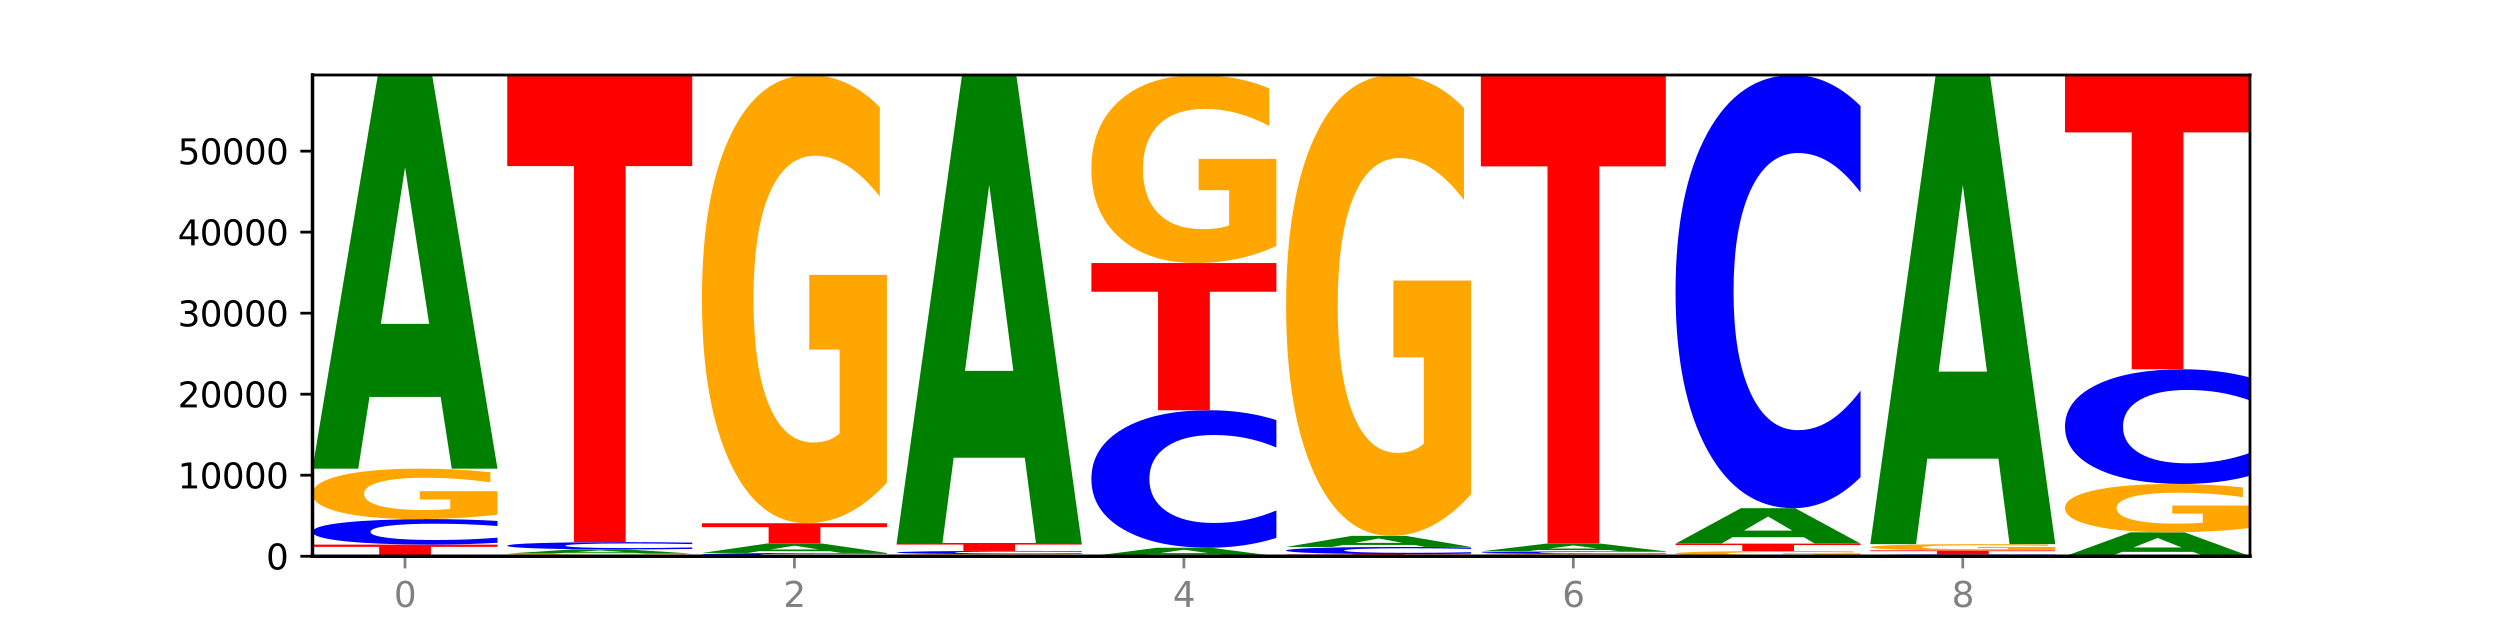 <?xml version="1.0" encoding="utf-8" standalone="no"?>
<!DOCTYPE svg PUBLIC "-//W3C//DTD SVG 1.1//EN"
  "http://www.w3.org/Graphics/SVG/1.1/DTD/svg11.dtd">
<svg xmlns:xlink="http://www.w3.org/1999/xlink" width="720pt" height="180pt" viewBox="0 0 720 180" xmlns="http://www.w3.org/2000/svg" version="1.1">
 <defs>
  <style type="text/css">*{stroke-linejoin: round; stroke-linecap: butt}</style>
 </defs>
 <g id="figure_1">
  <g id="patch_1">
   <path d="M 0 180 
L 720 180 
L 720 0 
L 0 0 
z
" style="fill: #ffffff"/>
  </g>
  <g id="axes_1">
   <g id="patch_2">
    <path d="M 90 160.2 
L 648 160.2 
L 648 21.6 
L 90 21.6 
z
" style="fill: #ffffff"/>
   </g>
   <g id="line2d_1">
    <path d="M 90 160.2 
L 648 160.2 
" clip-path="url(#p0708110cd2)" style="fill: none; stroke: #000000; stroke-width: 0.5; stroke-linecap: square"/>
   </g>
   <g id="patch_3">
    <path d="M 90 156.844 
L 143.276 156.844 
L 143.276 157.499 
L 124.109 157.499 
L 124.109 160.2 
L 109.204 160.2 
L 109.204 157.499 
L 90 157.499 
L 90 156.844 
z
" clip-path="url(#p0708110cd2)" style="fill: #ff0000"/>
   </g>
   <g id="patch_4">
    <path d="M 143.276 156.318 
Q 138.82 156.579 134.001 156.711 
Q 129.182 156.844 123.934 156.844 
Q 108.282 156.844 99.141 155.856 
Q 90 154.867 90 153.177 
Q 90 151.481 99.141 150.494 
Q 108.282 149.505 123.934 149.505 
Q 129.182 149.505 134.001 149.639 
Q 138.82 149.771 143.276 150.031 
L 143.276 151.494 
Q 138.78 151.149 134.417 150.988 
Q 130.055 150.827 125.236 150.827 
Q 116.591 150.827 111.638 151.453 
Q 106.698 152.078 106.698 153.177 
Q 106.698 154.272 111.638 154.898 
Q 116.591 155.522 125.236 155.522 
Q 130.055 155.522 134.417 155.362 
Q 138.78 155.199 143.276 154.854 
L 143.276 156.318 
z
" clip-path="url(#p0708110cd2)" style="fill: #0000ff"/>
   </g>
   <g id="patch_5">
    <path d="M 143.276 148.19 
Q 137.903 148.848 132.124 149.178 
Q 126.345 149.505 120.184 149.505 
Q 106.262 149.505 98.131 147.548 
Q 90 145.59 90 142.242 
Q 90 138.855 98.274 136.912 
Q 106.561 134.969 120.972 134.969 
Q 126.525 134.969 131.611 135.234 
Q 136.709 135.495 141.223 136.011 
L 141.223 138.909 
Q 136.566 138.245 131.957 137.918 
Q 127.348 137.588 122.716 137.588 
Q 114.143 137.588 109.498 138.795 
Q 104.853 139.999 104.853 142.242 
Q 104.853 144.464 109.331 145.677 
Q 113.808 146.887 122.047 146.887 
Q 124.292 146.887 126.214 146.818 
Q 128.136 146.746 129.665 146.596 
L 129.665 143.875 
L 120.889 143.875 
L 120.889 141.452 
L 143.276 141.452 
L 143.276 148.19 
z
" clip-path="url(#p0708110cd2)" style="fill: #ffa600"/>
   </g>
   <g id="patch_6">
    <path d="M 126.905 114.317 
L 106.415 114.317 
L 103.18 134.969 
L 90 134.969 
L 108.823 21.6 
L 124.454 21.6 
L 143.276 134.969 
L 130.107 134.969 
L 126.905 114.317 
z
M 109.683 93.276 
L 123.604 93.276 
L 116.655 48.181 
L 109.683 93.276 
z
" clip-path="url(#p0708110cd2)" style="fill: #008000"/>
   </g>
   <g id="patch_7">
    <path d="M 199.357 160.131 
Q 193.984 160.165 188.205 160.183 
Q 182.426 160.2 176.265 160.2 
Q 162.343 160.2 154.212 160.097 
Q 146.08 159.994 146.08 159.818 
Q 146.08 159.639 154.355 159.537 
Q 162.641 159.435 177.053 159.435 
Q 182.605 159.435 187.691 159.449 
Q 192.79 159.462 197.303 159.489 
L 197.303 159.642 
Q 192.646 159.607 188.038 159.59 
Q 183.429 159.572 178.796 159.572 
Q 170.223 159.572 165.578 159.636 
Q 160.934 159.699 160.934 159.818 
Q 160.934 159.935 165.411 159.998 
Q 169.889 160.062 178.127 160.062 
Q 180.372 160.062 182.294 160.058 
Q 184.217 160.055 185.745 160.047 
L 185.745 159.904 
L 176.969 159.904 
L 176.969 159.776 
L 199.357 159.776 
L 199.357 160.131 
z
" clip-path="url(#p0708110cd2)" style="fill: #ffa600"/>
   </g>
   <g id="patch_8">
    <path d="M 182.985 159.215 
L 162.496 159.215 
L 159.261 159.435 
L 146.08 159.435 
L 164.903 158.23 
L 180.534 158.23 
L 199.357 159.435 
L 186.187 159.435 
L 182.985 159.215 
z
M 165.764 158.992 
L 179.684 158.992 
L 172.735 158.513 
L 165.764 158.992 
z
" clip-path="url(#p0708110cd2)" style="fill: #008000"/>
   </g>
   <g id="patch_9">
    <path d="M 199.357 158.08 
Q 194.9 158.155 190.081 158.192 
Q 185.263 158.23 180.014 158.23 
Q 164.363 158.23 155.222 157.948 
Q 146.08 157.665 146.08 157.182 
Q 146.08 156.697 155.222 156.415 
Q 164.363 156.133 180.014 156.133 
Q 185.263 156.133 190.081 156.171 
Q 194.9 156.208 199.357 156.283 
L 199.357 156.701 
Q 194.86 156.602 190.498 156.556 
Q 186.135 156.51 181.316 156.51 
Q 172.672 156.51 167.718 156.689 
Q 162.779 156.868 162.779 157.182 
Q 162.779 157.495 167.718 157.674 
Q 172.672 157.853 181.316 157.853 
Q 186.135 157.853 190.498 157.807 
Q 194.86 157.76 199.357 157.661 
L 199.357 158.08 
z
" clip-path="url(#p0708110cd2)" style="fill: #0000ff"/>
   </g>
   <g id="patch_10">
    <path d="M 146.08 21.6 
L 199.357 21.6 
L 199.357 47.838 
L 180.19 47.838 
L 180.19 156.133 
L 165.285 156.133 
L 165.285 47.838 
L 146.08 47.838 
L 146.08 21.6 
z
" clip-path="url(#p0708110cd2)" style="fill: #ff0000"/>
   </g>
   <g id="patch_11">
    <path d="M 255.437 160.132 
Q 250.981 160.166 246.162 160.183 
Q 241.343 160.2 236.094 160.2 
Q 220.443 160.2 211.302 160.072 
Q 202.161 159.944 202.161 159.724 
Q 202.161 159.504 211.302 159.376 
Q 220.443 159.248 236.094 159.248 
Q 241.343 159.248 246.162 159.265 
Q 250.981 159.282 255.437 159.316 
L 255.437 159.506 
Q 250.94 159.461 246.578 159.44 
Q 242.215 159.419 237.397 159.419 
Q 228.752 159.419 223.799 159.501 
Q 218.859 159.582 218.859 159.724 
Q 218.859 159.866 223.799 159.947 
Q 228.752 160.029 237.397 160.029 
Q 242.215 160.029 246.578 160.008 
Q 250.94 159.987 255.437 159.942 
L 255.437 160.132 
z
" clip-path="url(#p0708110cd2)" style="fill: #0000ff"/>
   </g>
   <g id="patch_12">
    <path d="M 239.065 158.751 
L 218.576 158.751 
L 215.341 159.248 
L 202.161 159.248 
L 220.983 156.518 
L 236.615 156.518 
L 255.437 159.248 
L 242.268 159.248 
L 239.065 158.751 
z
M 221.844 158.244 
L 235.765 158.244 
L 228.815 157.158 
L 221.844 158.244 
z
" clip-path="url(#p0708110cd2)" style="fill: #008000"/>
   </g>
   <g id="patch_13">
    <path d="M 202.161 150.688 
L 255.437 150.688 
L 255.437 151.825 
L 236.27 151.825 
L 236.27 156.518 
L 221.365 156.518 
L 221.365 151.825 
L 202.161 151.825 
L 202.161 150.688 
z
" clip-path="url(#p0708110cd2)" style="fill: #ff0000"/>
   </g>
   <g id="patch_14">
    <path d="M 255.437 139.009 
Q 250.064 144.849 244.285 147.782 
Q 238.506 150.688 232.345 150.688 
Q 218.423 150.688 210.292 133.302 
Q 202.161 115.916 202.161 86.184 
Q 202.161 56.105 210.435 38.853 
Q 218.722 21.6 233.133 21.6 
Q 238.685 21.6 243.772 23.947 
Q 248.87 26.266 253.384 30.853 
L 253.384 56.585 
Q 248.727 50.692 244.118 47.786 
Q 239.509 44.852 234.876 44.852 
Q 226.304 44.852 221.659 55.572 
Q 217.014 66.265 217.014 86.184 
Q 217.014 105.917 221.492 116.69 
Q 225.969 127.436 234.208 127.436 
Q 236.453 127.436 238.375 126.823 
Q 240.297 126.183 241.826 124.849 
L 241.826 100.69 
L 233.05 100.69 
L 233.05 79.171 
L 255.437 79.171 
L 255.437 139.009 
z
" clip-path="url(#p0708110cd2)" style="fill: #ffa600"/>
   </g>
   <g id="patch_15">
    <path d="M 311.518 160.145 
Q 306.145 160.172 300.366 160.186 
Q 294.587 160.2 288.426 160.2 
Q 274.504 160.2 266.372 160.118 
Q 258.241 160.035 258.241 159.894 
Q 258.241 159.752 266.516 159.67 
Q 274.802 159.589 289.214 159.589 
Q 294.766 159.589 299.852 159.6 
Q 304.951 159.611 309.464 159.632 
L 309.464 159.754 
Q 304.807 159.726 300.198 159.713 
Q 295.59 159.699 290.957 159.699 
Q 282.384 159.699 277.739 159.75 
Q 273.095 159.8 273.095 159.894 
Q 273.095 159.988 277.572 160.039 
Q 282.05 160.09 290.288 160.09 
Q 292.533 160.09 294.455 160.087 
Q 296.378 160.084 297.906 160.078 
L 297.906 159.963 
L 289.13 159.963 
L 289.13 159.861 
L 311.518 159.861 
L 311.518 160.145 
z
" clip-path="url(#p0708110cd2)" style="fill: #ffa600"/>
   </g>
   <g id="patch_16">
    <path d="M 311.518 159.522 
Q 307.061 159.555 302.242 159.572 
Q 297.423 159.589 292.175 159.589 
Q 276.524 159.589 267.382 159.464 
Q 258.241 159.34 258.241 159.127 
Q 258.241 158.913 267.382 158.789 
Q 276.524 158.665 292.175 158.665 
Q 297.423 158.665 302.242 158.681 
Q 307.061 158.698 311.518 158.731 
L 311.518 158.915 
Q 307.021 158.871 302.658 158.851 
Q 298.296 158.831 293.477 158.831 
Q 284.832 158.831 279.879 158.91 
Q 274.94 158.988 274.94 159.127 
Q 274.94 159.265 279.879 159.344 
Q 284.832 159.422 293.477 159.422 
Q 298.296 159.422 302.658 159.402 
Q 307.021 159.381 311.518 159.338 
L 311.518 159.522 
z
" clip-path="url(#p0708110cd2)" style="fill: #0000ff"/>
   </g>
   <g id="patch_17">
    <path d="M 258.241 156.389 
L 311.518 156.389 
L 311.518 156.833 
L 292.35 156.833 
L 292.35 158.665 
L 277.445 158.665 
L 277.445 156.833 
L 258.241 156.833 
L 258.241 156.389 
z
" clip-path="url(#p0708110cd2)" style="fill: #ff0000"/>
   </g>
   <g id="patch_18">
    <path d="M 295.146 131.835 
L 274.657 131.835 
L 271.421 156.389 
L 258.241 156.389 
L 277.064 21.6 
L 292.695 21.6 
L 311.518 156.389 
L 298.348 156.389 
L 295.146 131.835 
z
M 277.924 106.818 
L 291.845 106.818 
L 284.896 53.203 
L 277.924 106.818 
z
" clip-path="url(#p0708110cd2)" style="fill: #008000"/>
   </g>
   <g id="patch_19">
    <path d="M 351.226 159.753 
L 330.737 159.753 
L 327.502 160.2 
L 314.322 160.2 
L 333.144 157.747 
L 348.775 157.747 
L 367.598 160.2 
L 354.429 160.2 
L 351.226 159.753 
z
M 334.005 159.298 
L 347.926 159.298 
L 340.976 158.322 
L 334.005 159.298 
z
" clip-path="url(#p0708110cd2)" style="fill: #008000"/>
   </g>
   <g id="patch_20">
    <path d="M 367.598 154.909 
Q 363.142 156.316 358.323 157.028 
Q 353.504 157.747 348.255 157.747 
Q 332.604 157.747 323.463 152.414 
Q 314.322 147.08 314.322 137.959 
Q 314.322 128.806 323.463 123.48 
Q 332.604 118.147 348.255 118.147 
Q 353.504 118.147 358.323 118.867 
Q 363.142 119.578 367.598 120.985 
L 367.598 128.879 
Q 363.101 127.014 358.739 126.147 
Q 354.376 125.28 349.557 125.28 
Q 340.913 125.28 335.96 128.658 
Q 331.02 132.029 331.02 137.959 
Q 331.02 143.866 335.96 147.244 
Q 340.913 150.614 349.557 150.614 
Q 354.376 150.614 358.739 149.747 
Q 363.101 148.872 367.598 147.007 
L 367.598 154.909 
z
" clip-path="url(#p0708110cd2)" style="fill: #0000ff"/>
   </g>
   <g id="patch_21">
    <path d="M 314.322 75.755 
L 367.598 75.755 
L 367.598 84.023 
L 348.431 84.023 
L 348.431 118.147 
L 333.526 118.147 
L 333.526 84.023 
L 314.322 84.023 
L 314.322 75.755 
z
" clip-path="url(#p0708110cd2)" style="fill: #ff0000"/>
   </g>
   <g id="patch_22">
    <path d="M 367.598 70.855 
Q 362.225 73.305 356.446 74.536 
Q 350.667 75.755 344.506 75.755 
Q 330.584 75.755 322.453 68.461 
Q 314.322 61.168 314.322 48.694 
Q 314.322 36.076 322.596 28.838 
Q 330.882 21.6 345.294 21.6 
Q 350.846 21.6 355.933 22.584 
Q 361.031 23.558 365.544 25.482 
L 365.544 36.277 
Q 360.888 33.805 356.279 32.585 
Q 351.67 31.355 347.037 31.355 
Q 338.464 31.355 333.82 35.852 
Q 329.175 40.338 329.175 48.694 
Q 329.175 56.973 333.653 61.492 
Q 338.13 66 346.369 66 
Q 348.613 66 350.536 65.743 
Q 352.458 65.474 353.986 64.915 
L 353.986 54.78 
L 345.21 54.78 
L 345.21 45.752 
L 367.598 45.752 
L 367.598 70.855 
z
" clip-path="url(#p0708110cd2)" style="fill: #ffa600"/>
   </g>
   <g id="patch_23">
    <path d="M 370.402 159.591 
L 423.678 159.591 
L 423.678 159.71 
L 404.511 159.71 
L 404.511 160.2 
L 389.606 160.2 
L 389.606 159.71 
L 370.402 159.71 
L 370.402 159.591 
z
" clip-path="url(#p0708110cd2)" style="fill: #ff0000"/>
   </g>
   <g id="patch_24">
    <path d="M 423.678 159.443 
Q 419.222 159.516 414.403 159.553 
Q 409.584 159.591 404.336 159.591 
Q 388.684 159.591 379.543 159.312 
Q 370.402 159.034 370.402 158.558 
Q 370.402 158.08 379.543 157.802 
Q 388.684 157.523 404.336 157.523 
Q 409.584 157.523 414.403 157.561 
Q 419.222 157.598 423.678 157.672 
L 423.678 158.084 
Q 419.182 157.986 414.819 157.941 
Q 410.457 157.896 405.638 157.896 
Q 396.993 157.896 392.04 158.072 
Q 387.1 158.248 387.1 158.558 
Q 387.1 158.866 392.04 159.043 
Q 396.993 159.219 405.638 159.219 
Q 410.457 159.219 414.819 159.173 
Q 419.182 159.128 423.678 159.03 
L 423.678 159.443 
z
" clip-path="url(#p0708110cd2)" style="fill: #0000ff"/>
   </g>
   <g id="patch_25">
    <path d="M 407.307 156.943 
L 386.817 156.943 
L 383.582 157.523 
L 370.402 157.523 
L 389.225 154.338 
L 404.856 154.338 
L 423.678 157.523 
L 410.509 157.523 
L 407.307 156.943 
z
M 390.085 156.352 
L 404.006 156.352 
L 397.057 155.085 
L 390.085 156.352 
z
" clip-path="url(#p0708110cd2)" style="fill: #008000"/>
   </g>
   <g id="patch_26">
    <path d="M 423.678 142.328 
Q 418.305 148.333 412.526 151.349 
Q 406.747 154.338 400.586 154.338 
Q 386.664 154.338 378.533 136.461 
Q 370.402 118.583 370.402 88.01 
Q 370.402 57.081 378.676 39.34 
Q 386.963 21.6 401.374 21.6 
Q 406.927 21.6 412.013 24.013 
Q 417.111 26.398 421.625 31.115 
L 421.625 57.574 
Q 416.968 51.515 412.359 48.526 
Q 407.75 45.51 403.118 45.51 
Q 394.545 45.51 389.9 56.533 
Q 385.255 67.528 385.255 88.01 
Q 385.255 108.301 389.733 119.378 
Q 394.21 130.428 402.449 130.428 
Q 404.694 130.428 406.616 129.798 
Q 408.538 129.14 410.067 127.769 
L 410.067 102.926 
L 401.291 102.926 
L 401.291 80.799 
L 423.678 80.799 
L 423.678 142.328 
z
" clip-path="url(#p0708110cd2)" style="fill: #ffa600"/>
   </g>
   <g id="patch_27">
    <path d="M 479.759 160.14 
Q 474.386 160.17 468.607 160.185 
Q 462.828 160.2 456.667 160.2 
Q 442.745 160.2 434.614 160.111 
Q 426.482 160.022 426.482 159.87 
Q 426.482 159.716 434.757 159.628 
Q 443.043 159.54 457.455 159.54 
Q 463.007 159.54 468.093 159.552 
Q 473.192 159.563 477.705 159.587 
L 477.705 159.719 
Q 473.049 159.688 468.44 159.674 
Q 463.831 159.659 459.198 159.659 
Q 450.625 159.659 445.98 159.713 
Q 441.336 159.768 441.336 159.87 
Q 441.336 159.971 445.813 160.026 
Q 450.291 160.081 458.529 160.081 
Q 460.774 160.081 462.697 160.078 
Q 464.619 160.075 466.147 160.068 
L 466.147 159.944 
L 457.371 159.944 
L 457.371 159.834 
L 479.759 159.834 
L 479.759 160.14 
z
" clip-path="url(#p0708110cd2)" style="fill: #ffa600"/>
   </g>
   <g id="patch_28">
    <path d="M 479.759 159.487 
Q 475.302 159.513 470.483 159.526 
Q 465.665 159.54 460.416 159.54 
Q 444.765 159.54 435.624 159.44 
Q 426.482 159.341 426.482 159.171 
Q 426.482 159.001 435.624 158.902 
Q 444.765 158.802 460.416 158.802 
Q 465.665 158.802 470.483 158.816 
Q 475.302 158.829 479.759 158.855 
L 479.759 159.002 
Q 475.262 158.967 470.9 158.951 
Q 466.537 158.935 461.718 158.935 
Q 453.074 158.935 448.12 158.998 
Q 443.181 159.061 443.181 159.171 
Q 443.181 159.281 448.12 159.344 
Q 453.074 159.407 461.718 159.407 
Q 466.537 159.407 470.9 159.391 
Q 475.262 159.374 479.759 159.34 
L 479.759 159.487 
z
" clip-path="url(#p0708110cd2)" style="fill: #0000ff"/>
   </g>
   <g id="patch_29">
    <path d="M 463.387 158.393 
L 442.898 158.393 
L 439.663 158.802 
L 426.482 158.802 
L 445.305 156.555 
L 460.936 156.555 
L 479.759 158.802 
L 466.589 158.802 
L 463.387 158.393 
z
M 446.166 157.976 
L 460.087 157.976 
L 453.137 157.082 
L 446.166 157.976 
z
" clip-path="url(#p0708110cd2)" style="fill: #008000"/>
   </g>
   <g id="patch_30">
    <path d="M 426.482 21.6 
L 479.759 21.6 
L 479.759 47.92 
L 460.592 47.92 
L 460.592 156.555 
L 445.687 156.555 
L 445.687 47.92 
L 426.482 47.92 
L 426.482 21.6 
z
" clip-path="url(#p0708110cd2)" style="fill: #ff0000"/>
   </g>
   <g id="patch_31">
    <path d="M 535.839 160.063 
Q 530.466 160.131 524.687 160.166 
Q 518.908 160.2 512.747 160.2 
Q 498.825 160.2 490.694 159.996 
Q 482.563 159.792 482.563 159.443 
Q 482.563 159.09 490.837 158.888 
Q 499.124 158.686 513.535 158.686 
Q 519.087 158.686 524.174 158.713 
Q 529.272 158.74 533.786 158.794 
L 533.786 159.096 
Q 529.129 159.027 524.52 158.993 
Q 519.911 158.958 515.278 158.958 
Q 506.706 158.958 502.061 159.084 
Q 497.416 159.21 497.416 159.443 
Q 497.416 159.675 501.894 159.801 
Q 506.371 159.927 514.61 159.927 
Q 516.855 159.927 518.777 159.92 
Q 520.699 159.912 522.228 159.897 
L 522.228 159.613 
L 513.452 159.613 
L 513.452 159.361 
L 535.839 159.361 
L 535.839 160.063 
z
" clip-path="url(#p0708110cd2)" style="fill: #ffa600"/>
   </g>
   <g id="patch_32">
    <path d="M 482.563 156.564 
L 535.839 156.564 
L 535.839 156.978 
L 516.672 156.978 
L 516.672 158.686 
L 501.767 158.686 
L 501.767 156.978 
L 482.563 156.978 
L 482.563 156.564 
z
" clip-path="url(#p0708110cd2)" style="fill: #ff0000"/>
   </g>
   <g id="patch_33">
    <path d="M 519.467 154.706 
L 498.978 154.706 
L 495.743 156.564 
L 482.563 156.564 
L 501.385 146.362 
L 517.017 146.362 
L 535.839 156.564 
L 522.67 156.564 
L 519.467 154.706 
z
M 502.246 152.812 
L 516.167 152.812 
L 509.217 148.754 
L 502.246 152.812 
z
" clip-path="url(#p0708110cd2)" style="fill: #008000"/>
   </g>
   <g id="patch_34">
    <path d="M 535.839 137.419 
Q 531.383 141.852 526.564 144.094 
Q 521.745 146.362 516.496 146.362 
Q 500.845 146.362 491.704 129.559 
Q 482.563 112.755 482.563 84.02 
Q 482.563 55.181 491.704 38.403 
Q 500.845 21.6 516.496 21.6 
Q 521.745 21.6 526.564 23.868 
Q 531.383 26.11 535.839 30.543 
L 535.839 55.413 
Q 531.342 49.537 526.98 46.805 
Q 522.617 44.073 517.799 44.073 
Q 509.154 44.073 504.201 54.717 
Q 499.261 65.335 499.261 84.02 
Q 499.261 102.627 504.201 113.271 
Q 509.154 123.889 517.799 123.889 
Q 522.617 123.889 526.98 121.157 
Q 531.342 118.399 535.839 112.523 
L 535.839 137.419 
z
" clip-path="url(#p0708110cd2)" style="fill: #0000ff"/>
   </g>
   <g id="patch_35">
    <path d="M 591.92 160.164 
Q 587.463 160.182 582.644 160.191 
Q 577.825 160.2 572.577 160.2 
Q 556.926 160.2 547.784 160.131 
Q 538.643 160.063 538.643 159.946 
Q 538.643 159.828 547.784 159.76 
Q 556.926 159.691 572.577 159.691 
Q 577.825 159.691 582.644 159.701 
Q 587.463 159.71 591.92 159.728 
L 591.92 159.829 
Q 587.423 159.805 583.06 159.794 
Q 578.698 159.783 573.879 159.783 
Q 565.234 159.783 560.281 159.826 
Q 555.342 159.87 555.342 159.946 
Q 555.342 160.022 560.281 160.065 
Q 565.234 160.108 573.879 160.108 
Q 578.698 160.108 583.06 160.097 
Q 587.423 160.086 591.92 160.062 
L 591.92 160.164 
z
" clip-path="url(#p0708110cd2)" style="fill: #0000ff"/>
   </g>
   <g id="patch_36">
    <path d="M 538.643 158.503 
L 591.92 158.503 
L 591.92 158.735 
L 572.752 158.735 
L 572.752 159.691 
L 557.847 159.691 
L 557.847 158.735 
L 538.643 158.735 
L 538.643 158.503 
z
" clip-path="url(#p0708110cd2)" style="fill: #ff0000"/>
   </g>
   <g id="patch_37">
    <path d="M 591.92 158.341 
Q 586.547 158.422 580.768 158.463 
Q 574.989 158.503 568.828 158.503 
Q 554.906 158.503 546.774 158.262 
Q 538.643 158.021 538.643 157.608 
Q 538.643 157.19 546.918 156.951 
Q 555.204 156.711 569.616 156.711 
Q 575.168 156.711 580.254 156.744 
Q 585.353 156.776 589.866 156.84 
L 589.866 157.197 
Q 585.209 157.115 580.6 157.075 
Q 575.992 157.034 571.359 157.034 
Q 562.786 157.034 558.141 157.183 
Q 553.497 157.331 553.497 157.608 
Q 553.497 157.882 557.974 158.031 
Q 562.452 158.181 570.69 158.181 
Q 572.935 158.181 574.857 158.172 
Q 576.78 158.163 578.308 158.145 
L 578.308 157.809 
L 569.532 157.809 
L 569.532 157.511 
L 591.92 157.511 
L 591.92 158.341 
z
" clip-path="url(#p0708110cd2)" style="fill: #ffa600"/>
   </g>
   <g id="patch_38">
    <path d="M 575.548 132.098 
L 555.059 132.098 
L 551.823 156.711 
L 538.643 156.711 
L 557.466 21.6 
L 573.097 21.6 
L 591.92 156.711 
L 578.75 156.711 
L 575.548 132.098 
z
M 558.326 107.022 
L 572.247 107.022 
L 565.298 53.278 
L 558.326 107.022 
z
" clip-path="url(#p0708110cd2)" style="fill: #008000"/>
   </g>
   <g id="patch_39">
    <path d="M 631.628 158.946 
L 611.139 158.946 
L 607.904 160.2 
L 594.724 160.2 
L 613.546 153.318 
L 629.177 153.318 
L 648 160.2 
L 634.831 160.2 
L 631.628 158.946 
z
M 614.407 157.669 
L 628.328 157.669 
L 621.378 154.932 
L 614.407 157.669 
z
" clip-path="url(#p0708110cd2)" style="fill: #008000"/>
   </g>
   <g id="patch_40">
    <path d="M 648 152.058 
Q 642.627 152.688 636.848 153.005 
Q 631.069 153.318 624.908 153.318 
Q 610.986 153.318 602.855 151.442 
Q 594.724 149.565 594.724 146.356 
Q 594.724 143.109 602.998 141.247 
Q 611.284 139.385 625.696 139.385 
Q 631.248 139.385 636.335 139.638 
Q 641.433 139.888 645.946 140.383 
L 645.946 143.161 
Q 641.29 142.525 636.681 142.211 
Q 632.072 141.894 627.439 141.894 
Q 618.866 141.894 614.222 143.051 
Q 609.577 144.206 609.577 146.356 
Q 609.577 148.486 614.055 149.649 
Q 618.532 150.808 626.771 150.808 
Q 629.015 150.808 630.938 150.742 
Q 632.86 150.673 634.388 150.529 
L 634.388 147.922 
L 625.612 147.922 
L 625.612 145.599 
L 648 145.599 
L 648 152.058 
z
" clip-path="url(#p0708110cd2)" style="fill: #ffa600"/>
   </g>
   <g id="patch_41">
    <path d="M 648 137.017 
Q 643.544 138.191 638.725 138.784 
Q 633.906 139.385 628.657 139.385 
Q 613.006 139.385 603.865 134.936 
Q 594.724 130.488 594.724 122.881 
Q 594.724 115.247 603.865 110.806 
Q 613.006 106.358 628.657 106.358 
Q 633.906 106.358 638.725 106.958 
Q 643.544 107.551 648 108.725 
L 648 115.308 
Q 643.503 113.753 639.141 113.03 
Q 634.778 112.307 629.959 112.307 
Q 621.315 112.307 616.362 115.124 
Q 611.422 117.935 611.422 122.881 
Q 611.422 127.807 616.362 130.625 
Q 621.315 133.435 629.959 133.435 
Q 634.778 133.435 639.141 132.712 
Q 643.503 131.982 648 130.427 
L 648 137.017 
z
" clip-path="url(#p0708110cd2)" style="fill: #0000ff"/>
   </g>
   <g id="patch_42">
    <path d="M 594.724 21.6 
L 648 21.6 
L 648 38.13 
L 628.833 38.13 
L 628.833 106.358 
L 613.928 106.358 
L 613.928 38.13 
L 594.724 38.13 
L 594.724 21.6 
z
" clip-path="url(#p0708110cd2)" style="fill: #ff0000"/>
   </g>
   <g id="matplotlib.axis_1">
    <g id="xtick_1">
     <g id="line2d_2">
      <defs>
       <path id="m05ba3a13ae" d="M 0 0 
L 0 3.5 
" style="stroke: #808080; stroke-width: 0.8"/>
      </defs>
      <g>
       <use xlink:href="#m05ba3a13ae" x="116.638" y="160.2" style="fill: #808080; stroke: #808080; stroke-width: 0.8"/>
      </g>
     </g>
     <g id="text_1">
      <!-- 0 -->
      <g style="fill: #808080" transform="translate(113.457 174.798) scale(0.1 -0.1)">
       <defs>
        <path id="DejaVuSans-30" d="M 2034 4250 
Q 1547 4250 1301 3770 
Q 1056 3291 1056 2328 
Q 1056 1369 1301 889 
Q 1547 409 2034 409 
Q 2525 409 2770 889 
Q 3016 1369 3016 2328 
Q 3016 3291 2770 3770 
Q 2525 4250 2034 4250 
z
M 2034 4750 
Q 2819 4750 3233 4129 
Q 3647 3509 3647 2328 
Q 3647 1150 3233 529 
Q 2819 -91 2034 -91 
Q 1250 -91 836 529 
Q 422 1150 422 2328 
Q 422 3509 836 4129 
Q 1250 4750 2034 4750 
z
" transform="scale(0.016)"/>
       </defs>
       <use xlink:href="#DejaVuSans-30"/>
      </g>
     </g>
    </g>
    <g id="xtick_2">
     <g id="line2d_3">
      <g>
       <use xlink:href="#m05ba3a13ae" x="228.799" y="160.2" style="fill: #808080; stroke: #808080; stroke-width: 0.8"/>
      </g>
     </g>
     <g id="text_2">
      <!-- 2 -->
      <g style="fill: #808080" transform="translate(225.618 174.798) scale(0.1 -0.1)">
       <defs>
        <path id="DejaVuSans-32" d="M 1228 531 
L 3431 531 
L 3431 0 
L 469 0 
L 469 531 
Q 828 903 1448 1529 
Q 2069 2156 2228 2338 
Q 2531 2678 2651 2914 
Q 2772 3150 2772 3378 
Q 2772 3750 2511 3984 
Q 2250 4219 1831 4219 
Q 1534 4219 1204 4116 
Q 875 4013 500 3803 
L 500 4441 
Q 881 4594 1212 4672 
Q 1544 4750 1819 4750 
Q 2544 4750 2975 4387 
Q 3406 4025 3406 3419 
Q 3406 3131 3298 2873 
Q 3191 2616 2906 2266 
Q 2828 2175 2409 1742 
Q 1991 1309 1228 531 
z
" transform="scale(0.016)"/>
       </defs>
       <use xlink:href="#DejaVuSans-32"/>
      </g>
     </g>
    </g>
    <g id="xtick_3">
     <g id="line2d_4">
      <g>
       <use xlink:href="#m05ba3a13ae" x="340.96" y="160.2" style="fill: #808080; stroke: #808080; stroke-width: 0.8"/>
      </g>
     </g>
     <g id="text_3">
      <!-- 4 -->
      <g style="fill: #808080" transform="translate(337.779 174.798) scale(0.1 -0.1)">
       <defs>
        <path id="DejaVuSans-34" d="M 2419 4116 
L 825 1625 
L 2419 1625 
L 2419 4116 
z
M 2253 4666 
L 3047 4666 
L 3047 1625 
L 3713 1625 
L 3713 1100 
L 3047 1100 
L 3047 0 
L 2419 0 
L 2419 1100 
L 313 1100 
L 313 1709 
L 2253 4666 
z
" transform="scale(0.016)"/>
       </defs>
       <use xlink:href="#DejaVuSans-34"/>
      </g>
     </g>
    </g>
    <g id="xtick_4">
     <g id="line2d_5">
      <g>
       <use xlink:href="#m05ba3a13ae" x="453.121" y="160.2" style="fill: #808080; stroke: #808080; stroke-width: 0.8"/>
      </g>
     </g>
     <g id="text_4">
      <!-- 6 -->
      <g style="fill: #808080" transform="translate(449.939 174.798) scale(0.1 -0.1)">
       <defs>
        <path id="DejaVuSans-36" d="M 2113 2584 
Q 1688 2584 1439 2293 
Q 1191 2003 1191 1497 
Q 1191 994 1439 701 
Q 1688 409 2113 409 
Q 2538 409 2786 701 
Q 3034 994 3034 1497 
Q 3034 2003 2786 2293 
Q 2538 2584 2113 2584 
z
M 3366 4563 
L 3366 3988 
Q 3128 4100 2886 4159 
Q 2644 4219 2406 4219 
Q 1781 4219 1451 3797 
Q 1122 3375 1075 2522 
Q 1259 2794 1537 2939 
Q 1816 3084 2150 3084 
Q 2853 3084 3261 2657 
Q 3669 2231 3669 1497 
Q 3669 778 3244 343 
Q 2819 -91 2113 -91 
Q 1303 -91 875 529 
Q 447 1150 447 2328 
Q 447 3434 972 4092 
Q 1497 4750 2381 4750 
Q 2619 4750 2861 4703 
Q 3103 4656 3366 4563 
z
" transform="scale(0.016)"/>
       </defs>
       <use xlink:href="#DejaVuSans-36"/>
      </g>
     </g>
    </g>
    <g id="xtick_5">
     <g id="line2d_6">
      <g>
       <use xlink:href="#m05ba3a13ae" x="565.281" y="160.2" style="fill: #808080; stroke: #808080; stroke-width: 0.8"/>
      </g>
     </g>
     <g id="text_5">
      <!-- 8 -->
      <g style="fill: #808080" transform="translate(562.1 174.798) scale(0.1 -0.1)">
       <defs>
        <path id="DejaVuSans-38" d="M 2034 2216 
Q 1584 2216 1326 1975 
Q 1069 1734 1069 1313 
Q 1069 891 1326 650 
Q 1584 409 2034 409 
Q 2484 409 2743 651 
Q 3003 894 3003 1313 
Q 3003 1734 2745 1975 
Q 2488 2216 2034 2216 
z
M 1403 2484 
Q 997 2584 770 2862 
Q 544 3141 544 3541 
Q 544 4100 942 4425 
Q 1341 4750 2034 4750 
Q 2731 4750 3128 4425 
Q 3525 4100 3525 3541 
Q 3525 3141 3298 2862 
Q 3072 2584 2669 2484 
Q 3125 2378 3379 2068 
Q 3634 1759 3634 1313 
Q 3634 634 3220 271 
Q 2806 -91 2034 -91 
Q 1263 -91 848 271 
Q 434 634 434 1313 
Q 434 1759 690 2068 
Q 947 2378 1403 2484 
z
M 1172 3481 
Q 1172 3119 1398 2916 
Q 1625 2713 2034 2713 
Q 2441 2713 2670 2916 
Q 2900 3119 2900 3481 
Q 2900 3844 2670 4047 
Q 2441 4250 2034 4250 
Q 1625 4250 1398 4047 
Q 1172 3844 1172 3481 
z
" transform="scale(0.016)"/>
       </defs>
       <use xlink:href="#DejaVuSans-38"/>
      </g>
     </g>
    </g>
   </g>
   <g id="matplotlib.axis_2">
    <g id="ytick_1">
     <g id="line2d_7">
      <defs>
       <path id="ma23dfbb908" d="M 0 0 
L -3.5 0 
" style="stroke: #000000; stroke-width: 0.8"/>
      </defs>
      <g>
       <use xlink:href="#ma23dfbb908" x="90" y="160.2" style="stroke: #000000; stroke-width: 0.8"/>
      </g>
     </g>
     <g id="text_6">
      <!-- 0 -->
      <g transform="translate(76.638 163.999) scale(0.1 -0.1)">
       <use xlink:href="#DejaVuSans-30"/>
      </g>
     </g>
    </g>
    <g id="ytick_2">
     <g id="line2d_8">
      <g>
       <use xlink:href="#ma23dfbb908" x="90" y="136.864" style="stroke: #000000; stroke-width: 0.8"/>
      </g>
     </g>
     <g id="text_7">
      <!-- 10000 -->
      <g transform="translate(51.188 140.664) scale(0.1 -0.1)">
       <defs>
        <path id="DejaVuSans-31" d="M 794 531 
L 1825 531 
L 1825 4091 
L 703 3866 
L 703 4441 
L 1819 4666 
L 2450 4666 
L 2450 531 
L 3481 531 
L 3481 0 
L 794 0 
L 794 531 
z
" transform="scale(0.016)"/>
       </defs>
       <use xlink:href="#DejaVuSans-31"/>
       <use xlink:href="#DejaVuSans-30" x="63.623"/>
       <use xlink:href="#DejaVuSans-30" x="127.246"/>
       <use xlink:href="#DejaVuSans-30" x="190.869"/>
       <use xlink:href="#DejaVuSans-30" x="254.492"/>
      </g>
     </g>
    </g>
    <g id="ytick_3">
     <g id="line2d_9">
      <g>
       <use xlink:href="#ma23dfbb908" x="90" y="113.529" style="stroke: #000000; stroke-width: 0.8"/>
      </g>
     </g>
     <g id="text_8">
      <!-- 20000 -->
      <g transform="translate(51.188 117.328) scale(0.1 -0.1)">
       <use xlink:href="#DejaVuSans-32"/>
       <use xlink:href="#DejaVuSans-30" x="63.623"/>
       <use xlink:href="#DejaVuSans-30" x="127.246"/>
       <use xlink:href="#DejaVuSans-30" x="190.869"/>
       <use xlink:href="#DejaVuSans-30" x="254.492"/>
      </g>
     </g>
    </g>
    <g id="ytick_4">
     <g id="line2d_10">
      <g>
       <use xlink:href="#ma23dfbb908" x="90" y="90.193" style="stroke: #000000; stroke-width: 0.8"/>
      </g>
     </g>
     <g id="text_9">
      <!-- 30000 -->
      <g transform="translate(51.188 93.992) scale(0.1 -0.1)">
       <defs>
        <path id="DejaVuSans-33" d="M 2597 2516 
Q 3050 2419 3304 2112 
Q 3559 1806 3559 1356 
Q 3559 666 3084 287 
Q 2609 -91 1734 -91 
Q 1441 -91 1130 -33 
Q 819 25 488 141 
L 488 750 
Q 750 597 1062 519 
Q 1375 441 1716 441 
Q 2309 441 2620 675 
Q 2931 909 2931 1356 
Q 2931 1769 2642 2001 
Q 2353 2234 1838 2234 
L 1294 2234 
L 1294 2753 
L 1863 2753 
Q 2328 2753 2575 2939 
Q 2822 3125 2822 3475 
Q 2822 3834 2567 4026 
Q 2313 4219 1838 4219 
Q 1578 4219 1281 4162 
Q 984 4106 628 3988 
L 628 4550 
Q 988 4650 1302 4700 
Q 1616 4750 1894 4750 
Q 2613 4750 3031 4423 
Q 3450 4097 3450 3541 
Q 3450 3153 3228 2886 
Q 3006 2619 2597 2516 
z
" transform="scale(0.016)"/>
       </defs>
       <use xlink:href="#DejaVuSans-33"/>
       <use xlink:href="#DejaVuSans-30" x="63.623"/>
       <use xlink:href="#DejaVuSans-30" x="127.246"/>
       <use xlink:href="#DejaVuSans-30" x="190.869"/>
       <use xlink:href="#DejaVuSans-30" x="254.492"/>
      </g>
     </g>
    </g>
    <g id="ytick_5">
     <g id="line2d_11">
      <g>
       <use xlink:href="#ma23dfbb908" x="90" y="66.857" style="stroke: #000000; stroke-width: 0.8"/>
      </g>
     </g>
     <g id="text_10">
      <!-- 40000 -->
      <g transform="translate(51.188 70.656) scale(0.1 -0.1)">
       <use xlink:href="#DejaVuSans-34"/>
       <use xlink:href="#DejaVuSans-30" x="63.623"/>
       <use xlink:href="#DejaVuSans-30" x="127.246"/>
       <use xlink:href="#DejaVuSans-30" x="190.869"/>
       <use xlink:href="#DejaVuSans-30" x="254.492"/>
      </g>
     </g>
    </g>
    <g id="ytick_6">
     <g id="line2d_12">
      <g>
       <use xlink:href="#ma23dfbb908" x="90" y="43.522" style="stroke: #000000; stroke-width: 0.8"/>
      </g>
     </g>
     <g id="text_11">
      <!-- 50000 -->
      <g transform="translate(51.188 47.321) scale(0.1 -0.1)">
       <defs>
        <path id="DejaVuSans-35" d="M 691 4666 
L 3169 4666 
L 3169 4134 
L 1269 4134 
L 1269 2991 
Q 1406 3038 1543 3061 
Q 1681 3084 1819 3084 
Q 2600 3084 3056 2656 
Q 3513 2228 3513 1497 
Q 3513 744 3044 326 
Q 2575 -91 1722 -91 
Q 1428 -91 1123 -41 
Q 819 9 494 109 
L 494 744 
Q 775 591 1075 516 
Q 1375 441 1709 441 
Q 2250 441 2565 725 
Q 2881 1009 2881 1497 
Q 2881 1984 2565 2268 
Q 2250 2553 1709 2553 
Q 1456 2553 1204 2497 
Q 953 2441 691 2322 
L 691 4666 
z
" transform="scale(0.016)"/>
       </defs>
       <use xlink:href="#DejaVuSans-35"/>
       <use xlink:href="#DejaVuSans-30" x="63.623"/>
       <use xlink:href="#DejaVuSans-30" x="127.246"/>
       <use xlink:href="#DejaVuSans-30" x="190.869"/>
       <use xlink:href="#DejaVuSans-30" x="254.492"/>
      </g>
     </g>
    </g>
   </g>
   <g id="patch_43">
    <path d="M 90 160.2 
L 90 21.6 
" style="fill: none; stroke: #000000; stroke-linejoin: miter; stroke-linecap: square"/>
   </g>
   <g id="patch_44">
    <path d="M 648 160.2 
L 648 21.6 
" style="fill: none; stroke: #000000; stroke-width: 0.8; stroke-linejoin: miter; stroke-linecap: square"/>
   </g>
   <g id="patch_45">
    <path d="M 90 160.2 
L 648 160.2 
" style="fill: none; stroke: #000000; stroke-linejoin: miter; stroke-linecap: square"/>
   </g>
   <g id="patch_46">
    <path d="M 90 21.6 
L 648 21.6 
" style="fill: none; stroke: #000000; stroke-width: 0.8; stroke-linejoin: miter; stroke-linecap: square"/>
   </g>
  </g>
 </g>
 <defs>
  <clipPath id="p0708110cd2">
   <rect x="90" y="21.6" width="558" height="138.6"/>
  </clipPath>
 </defs>
</svg>
